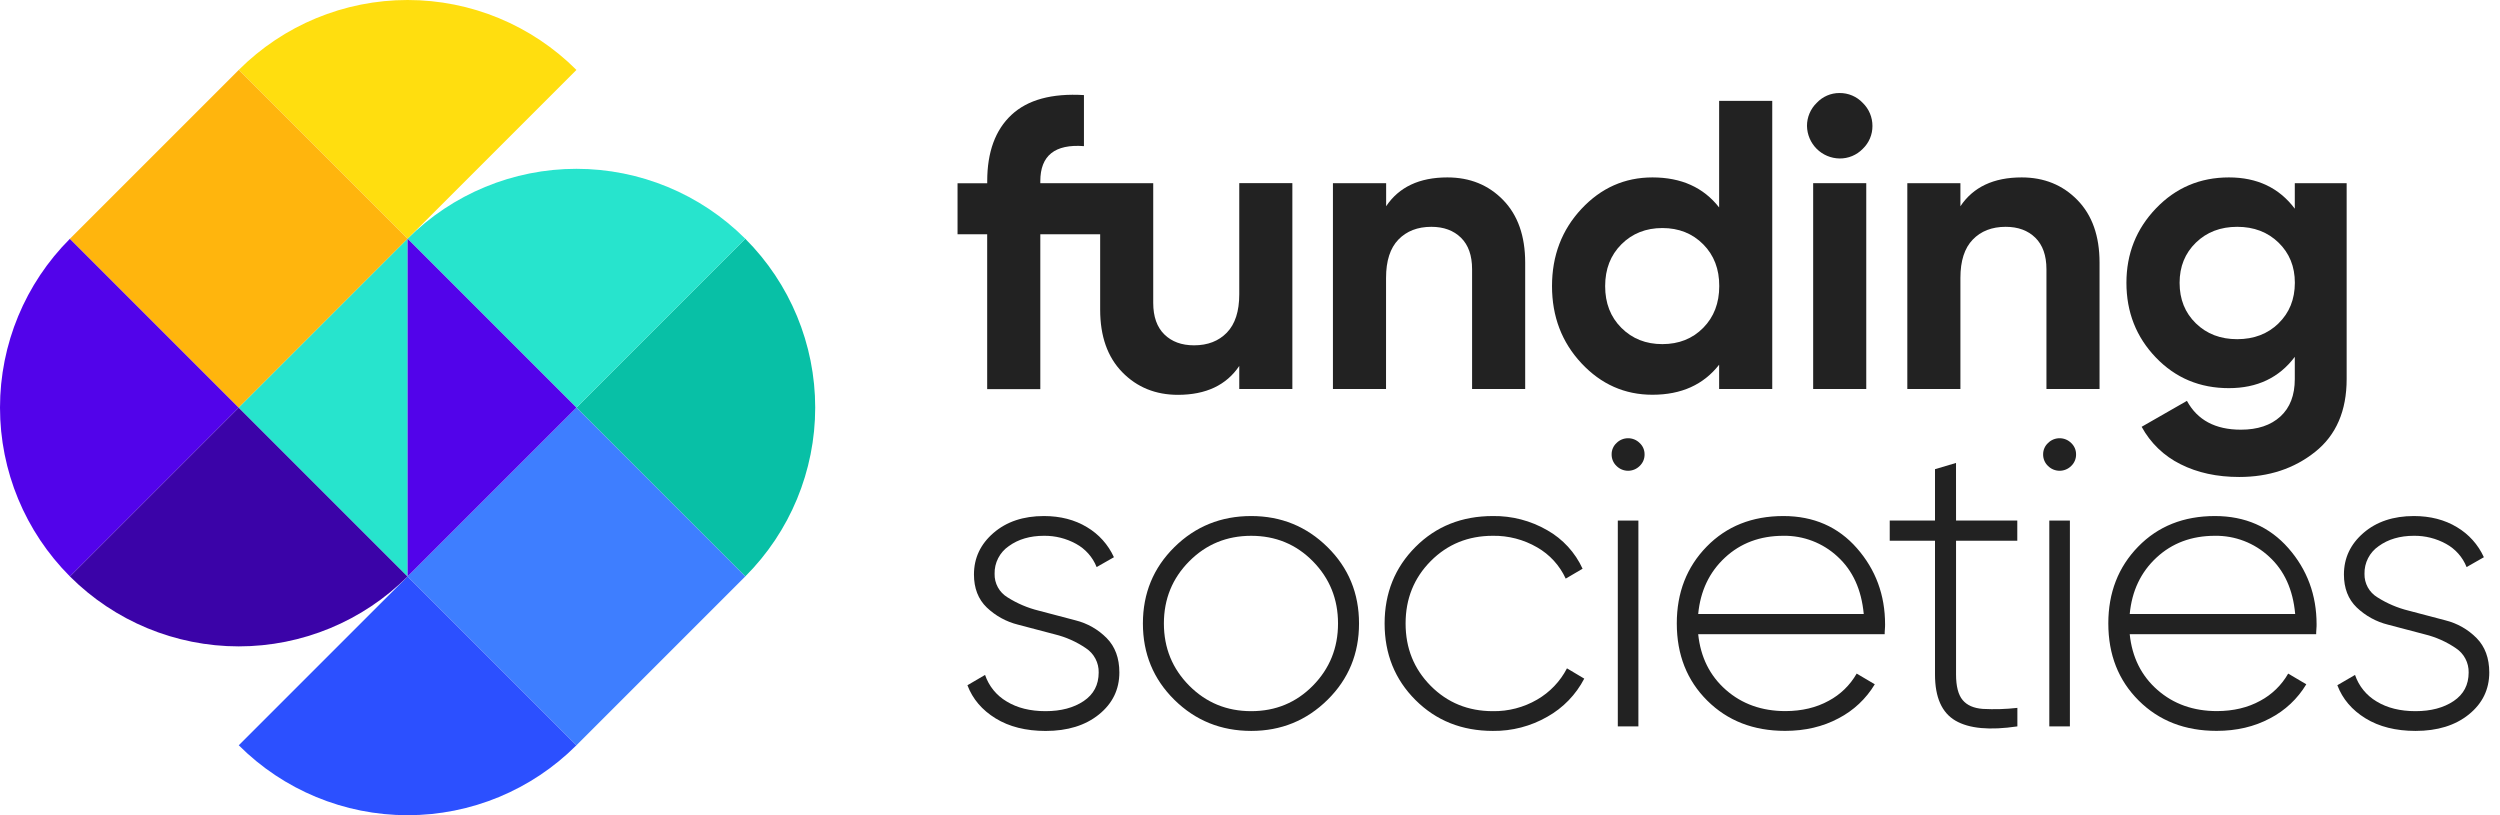 <svg width="230" height="75" viewBox="0 0 230 75" fill="none" xmlns="http://www.w3.org/2000/svg">
<g clip-path="url(#clip0_3346_17501)">
<path d="M114.012 33.667V35.788H118.897V16.849H114.012V27.073C114.012 28.639 113.633 29.813 112.876 30.597C112.118 31.38 111.109 31.771 109.847 31.77C108.711 31.77 107.802 31.436 107.121 30.767C106.439 30.098 106.098 29.133 106.097 27.87V16.852H95.709V16.663C95.709 14.315 97.047 13.242 99.723 13.444V8.748C96.77 8.572 94.549 9.177 93.059 10.565C91.569 11.953 90.824 13.988 90.824 16.669V16.859H88.094V21.554H90.82V35.798H95.709V21.554H101.215V28.487C101.215 30.936 101.893 32.855 103.25 34.243C104.606 35.632 106.317 36.326 108.381 36.325C110.949 36.32 112.826 35.434 114.012 33.667Z" fill="#222222"/>
<path d="M127.517 25.563C127.517 23.998 127.896 22.824 128.653 22.041C129.411 21.259 130.421 20.867 131.683 20.867C132.82 20.867 133.729 21.202 134.41 21.87C135.091 22.539 135.432 23.505 135.432 24.768V35.788H140.317V24.162C140.317 21.713 139.642 19.794 138.292 18.405C136.941 17.016 135.231 16.322 133.159 16.322C130.585 16.322 128.707 17.206 127.525 18.973V16.852H122.63V35.791H127.515L127.517 25.563Z" fill="#222222"/>
<path d="M158.16 33.553V35.788H163.047V9.278H158.16V19.086C156.721 17.244 154.677 16.323 152.026 16.322C149.475 16.322 147.297 17.288 145.493 19.219C143.689 21.151 142.786 23.518 142.785 26.32C142.785 29.122 143.688 31.489 145.493 33.42C147.298 35.352 149.476 36.317 152.026 36.317C154.676 36.317 156.72 35.396 158.16 33.553ZM152.936 31.659C151.421 31.659 150.164 31.161 149.167 30.163C148.169 29.165 147.671 27.885 147.674 26.32C147.674 24.755 148.172 23.474 149.17 22.476C150.167 21.479 151.424 20.98 152.939 20.98C154.453 20.98 155.705 21.479 156.695 22.476C157.686 23.474 158.178 24.755 158.171 26.32C158.171 27.886 157.679 29.166 156.695 30.163C155.711 31.16 154.457 31.658 152.933 31.659H152.936Z" fill="#222222"/>
<path d="M171.696 16.852H166.811V35.788H171.696V16.852Z" fill="#222222"/>
<path d="M169.234 14.58C169.633 14.586 170.029 14.51 170.397 14.357C170.765 14.204 171.098 13.977 171.375 13.691C171.659 13.419 171.884 13.093 172.037 12.732C172.19 12.37 172.267 11.981 172.265 11.589C172.266 11.194 172.188 10.802 172.036 10.438C171.883 10.073 171.658 9.744 171.375 9.468C171.101 9.176 170.769 8.945 170.4 8.788C170.032 8.632 169.635 8.554 169.234 8.558C168.84 8.556 168.45 8.636 168.088 8.793C167.727 8.949 167.402 9.179 167.134 9.468C166.85 9.743 166.625 10.073 166.472 10.438C166.319 10.802 166.241 11.194 166.243 11.589C166.256 12.378 166.575 13.132 167.133 13.69C167.691 14.248 168.445 14.567 169.234 14.58Z" fill="#222222"/>
<path d="M185.993 16.322C183.417 16.322 181.538 17.206 180.358 18.973V16.852H175.473V35.791H180.358V25.563C180.358 23.998 180.737 22.824 181.495 22.041C182.252 21.259 183.262 20.867 184.523 20.867C185.66 20.867 186.568 21.202 187.25 21.87C187.931 22.539 188.272 23.505 188.273 24.768V35.788H193.158V24.162C193.158 21.713 192.48 19.794 191.124 18.405C189.767 17.016 188.057 16.322 185.993 16.322Z" fill="#222222"/>
<path d="M215.892 16.852H211.121V19.2C209.681 17.281 207.661 16.322 205.06 16.322C202.41 16.322 200.176 17.269 198.358 19.163C196.54 21.057 195.631 23.341 195.631 26.017C195.631 28.718 196.534 31.01 198.339 32.891C200.144 34.773 202.385 35.712 205.06 35.709C207.662 35.709 209.682 34.749 211.121 32.83V34.876C211.121 36.364 210.679 37.512 209.795 38.319C208.911 39.127 207.699 39.531 206.159 39.531C203.811 39.531 202.157 38.647 201.197 36.879L197.032 39.265C197.841 40.755 199.091 41.958 200.61 42.708C202.163 43.491 203.962 43.882 206.007 43.882C208.734 43.882 211.063 43.112 212.994 41.572C214.926 40.032 215.892 37.798 215.892 34.87V16.852ZM209.631 29.747C208.632 30.718 207.363 31.204 205.824 31.205C204.285 31.206 203.017 30.72 202.019 29.747C201.02 28.776 200.522 27.533 200.523 26.017C200.523 24.527 201.022 23.296 202.019 22.325C203.017 21.353 204.285 20.867 205.824 20.867C207.364 20.867 208.633 21.353 209.631 22.325C210.628 23.296 211.127 24.527 211.127 26.017C211.123 27.536 210.622 28.779 209.624 29.747H209.631Z" fill="#222222"/>
<path d="M98.952 57.072L95.563 56.18C94.545 55.93 93.575 55.516 92.689 54.954C92.319 54.731 92.013 54.414 91.805 54.034C91.597 53.655 91.492 53.227 91.503 52.794C91.49 52.294 91.603 51.798 91.832 51.352C92.06 50.907 92.396 50.525 92.81 50.243C93.68 49.611 94.759 49.294 96.047 49.293C97.077 49.281 98.093 49.535 98.996 50.032C99.858 50.501 100.529 51.258 100.89 52.171L102.481 51.264C101.957 50.11 101.091 49.144 100 48.498C98.877 47.818 97.557 47.477 96.042 47.476C94.148 47.476 92.602 47.993 91.403 49.028C90.204 50.064 89.604 51.339 89.604 52.854C89.604 54.117 89.996 55.127 90.778 55.884C91.583 56.654 92.576 57.2 93.657 57.468L97.045 58.36C98.067 58.61 99.036 59.042 99.905 59.636C100.274 59.878 100.575 60.21 100.78 60.601C100.986 60.992 101.089 61.428 101.079 61.869C101.079 63.005 100.618 63.881 99.697 64.499C98.775 65.117 97.608 65.426 96.194 65.427C94.779 65.427 93.586 65.13 92.616 64.537C91.68 63.989 90.973 63.121 90.626 62.093L89.003 63.043C89.482 64.307 90.347 65.323 91.597 66.092C92.847 66.861 94.381 67.246 96.199 67.247C98.218 67.247 99.852 66.742 101.102 65.732C102.352 64.722 102.979 63.435 102.981 61.869C102.981 60.55 102.593 59.496 101.819 58.708C101.032 57.909 100.04 57.343 98.952 57.072Z" fill="#222222"/>
<path d="M115.108 47.476C112.33 47.476 109.976 48.429 108.044 50.335C106.113 52.242 105.147 54.583 105.147 57.36C105.147 60.139 106.113 62.48 108.044 64.385C109.976 66.289 112.33 67.242 115.108 67.244C117.857 67.244 120.199 66.291 122.132 64.385C124.066 62.478 125.032 60.137 125.03 57.36C125.03 54.583 124.064 52.242 122.132 50.335C120.201 48.429 117.859 47.476 115.108 47.476ZM120.788 63.079C119.248 64.644 117.354 65.427 115.108 65.427C112.861 65.427 110.961 64.644 109.407 63.079C107.855 61.514 107.078 59.608 107.078 57.36C107.078 55.112 107.855 53.206 109.407 51.642C110.96 50.077 112.86 49.294 115.108 49.294C117.355 49.294 119.249 50.077 120.788 51.642C122.328 53.208 123.098 55.113 123.098 57.36C123.098 59.607 122.328 61.513 120.788 63.079Z" fill="#222222"/>
<path d="M141.413 64.366C140.178 65.083 138.771 65.45 137.343 65.427C135.073 65.427 133.167 64.651 131.625 63.098C130.084 61.545 129.314 59.633 129.315 57.36C129.315 55.087 130.085 53.175 131.625 51.622C133.166 50.069 135.072 49.293 137.343 49.293C138.771 49.271 140.178 49.638 141.413 50.354C142.57 51.015 143.49 52.021 144.045 53.233L145.598 52.323C144.916 50.831 143.78 49.592 142.352 48.783C140.831 47.902 139.1 47.45 137.343 47.476C134.489 47.476 132.116 48.423 130.225 50.317C128.333 52.211 127.386 54.558 127.384 57.36C127.384 60.164 128.331 62.512 130.225 64.403C132.119 66.295 134.491 67.242 137.343 67.244C139.103 67.266 140.836 66.815 142.361 65.937C143.808 65.125 144.986 63.907 145.751 62.434L144.161 61.487C143.539 62.69 142.585 63.689 141.413 64.366Z" fill="#222222"/>
<path d="M150.732 47.892H148.838V66.828H150.732V47.892Z" fill="#222222"/>
<path d="M149.785 40.318C149.588 40.317 149.393 40.355 149.211 40.429C149.029 40.504 148.863 40.614 148.724 40.753C148.579 40.886 148.464 41.047 148.386 41.226C148.308 41.406 148.268 41.6 148.27 41.796C148.266 41.997 148.304 42.197 148.382 42.383C148.46 42.569 148.577 42.736 148.724 42.874C149.006 43.154 149.387 43.311 149.784 43.311C150.181 43.311 150.563 43.154 150.845 42.874C150.992 42.737 151.109 42.569 151.188 42.384C151.266 42.198 151.305 41.997 151.3 41.796C151.302 41.6 151.262 41.406 151.184 41.226C151.105 41.046 150.99 40.885 150.845 40.753C150.706 40.614 150.54 40.504 150.359 40.429C150.177 40.355 149.982 40.317 149.785 40.318Z" fill="#222222"/>
<path d="M164.074 47.476C161.196 47.476 158.841 48.415 157.01 50.293C155.179 52.171 154.264 54.526 154.265 57.355C154.265 60.233 155.199 62.6 157.068 64.457C158.937 66.313 161.323 67.241 164.226 67.24C166.067 67.24 167.708 66.855 169.148 66.085C170.527 65.37 171.681 64.286 172.481 62.954L170.814 61.97C170.21 63.031 169.317 63.9 168.239 64.474C167.102 65.1 165.777 65.416 164.263 65.421C162.091 65.421 160.265 64.771 158.785 63.471C157.305 62.17 156.455 60.463 156.234 58.348H173.39C173.39 58.248 173.39 58.096 173.409 57.894C173.427 57.692 173.427 57.54 173.427 57.44C173.427 54.738 172.563 52.403 170.834 50.432C169.105 48.462 166.852 47.477 164.074 47.476ZM156.234 56.49C156.435 54.368 157.256 52.639 158.696 51.301C160.136 49.963 161.928 49.294 164.074 49.293C165.918 49.265 167.702 49.95 169.053 51.206C170.452 52.482 171.256 54.243 171.465 56.49H156.234Z" fill="#222222"/>
<path d="M179.953 42.591L178.02 43.165V47.892H173.855V49.748H178.02V62.056C178.02 64.151 178.646 65.565 179.898 66.297C181.15 67.03 183.05 67.207 185.599 66.828V65.124C184.542 65.244 183.478 65.276 182.416 65.219C181.582 65.156 180.963 64.885 180.562 64.403C180.16 63.922 179.958 63.14 179.956 62.056V49.748H185.591V47.892H179.956L179.953 42.591Z" fill="#222222"/>
<path d="M189.483 40.318C189.287 40.317 189.092 40.355 188.91 40.429C188.728 40.504 188.563 40.614 188.424 40.753C188.279 40.885 188.163 41.046 188.085 41.226C188.006 41.406 187.967 41.6 187.968 41.796C187.964 41.997 188.002 42.198 188.081 42.384C188.159 42.569 188.276 42.737 188.424 42.874C188.706 43.154 189.087 43.311 189.484 43.311C189.881 43.311 190.263 43.154 190.545 42.874C190.692 42.736 190.808 42.569 190.886 42.383C190.965 42.197 191.003 41.997 190.998 41.796C191 41.6 190.96 41.406 190.882 41.226C190.804 41.047 190.689 40.886 190.545 40.753C190.405 40.614 190.24 40.504 190.057 40.429C189.875 40.355 189.68 40.317 189.483 40.318Z" fill="#222222"/>
<path d="M190.43 47.892H188.536V66.828H190.43V47.892Z" fill="#222222"/>
<path d="M203.772 47.476C200.893 47.476 198.539 48.415 196.71 50.293C194.881 52.171 193.966 54.526 193.965 57.355C193.965 60.233 194.898 62.6 196.766 64.457C198.634 66.313 201.02 67.241 203.924 67.24C205.766 67.24 207.407 66.855 208.847 66.085C210.226 65.37 211.38 64.286 212.179 62.954L210.513 61.97C209.909 63.031 209.016 63.899 207.939 64.474C206.802 65.1 205.477 65.416 203.962 65.421C201.791 65.421 199.965 64.771 198.483 63.471C197.002 62.17 196.152 60.463 195.934 58.348H213.088C213.088 58.248 213.088 58.096 213.107 57.894C213.126 57.692 213.126 57.54 213.126 57.44C213.126 54.738 212.261 52.403 210.532 50.432C208.803 48.462 206.55 47.477 203.772 47.476ZM195.934 56.49C196.134 54.368 196.954 52.639 198.394 51.301C199.834 49.963 201.627 49.294 203.772 49.293C205.617 49.265 207.401 49.95 208.753 51.206C210.154 52.481 210.955 54.242 211.157 56.49H195.934Z" fill="#222222"/>
<path d="M227.848 58.705C227.061 57.908 226.069 57.343 224.982 57.072L221.594 56.18C220.576 55.93 219.606 55.516 218.721 54.954C218.35 54.731 218.045 54.414 217.836 54.034C217.628 53.655 217.523 53.227 217.533 52.794C217.521 52.294 217.634 51.798 217.862 51.352C218.091 50.907 218.427 50.525 218.84 50.243C219.712 49.611 220.791 49.294 222.079 49.293C223.111 49.28 224.128 49.535 225.032 50.032C225.895 50.501 226.565 51.258 226.926 52.171L228.516 51.264C227.992 50.109 227.126 49.144 226.036 48.498C224.912 47.818 223.593 47.477 222.079 47.476C220.185 47.476 218.638 47.993 217.439 49.028C216.241 50.064 215.641 51.339 215.641 52.854C215.641 54.117 216.032 55.127 216.815 55.884C217.619 56.654 218.611 57.2 219.692 57.468L223.081 58.36C224.103 58.61 225.072 59.042 225.942 59.636C226.311 59.878 226.612 60.21 226.817 60.601C227.023 60.992 227.125 61.428 227.116 61.869C227.116 63.005 226.655 63.881 225.734 64.499C224.812 65.117 223.645 65.426 222.231 65.427C220.816 65.427 219.622 65.13 218.651 64.537C217.716 63.988 217.01 63.121 216.663 62.093L215.035 63.04C215.514 64.304 216.379 65.32 217.629 66.089C218.879 66.858 220.413 67.243 222.231 67.244C224.25 67.244 225.884 66.739 227.134 65.729C228.384 64.719 229.011 63.431 229.013 61.866C229.011 60.547 228.622 59.493 227.848 58.705Z" fill="#222222"/>
</g>
<path d="M6.434 21.965L21.966 37.498L6.433 53.031C2.314 48.911 -0 43.324 1.27704e-08 37.498C0 31.672 2.315 26.085 6.434 21.965Z" fill="#5203EA"/>
<path d="M53.031 6.433L37.498 21.966L21.965 6.434C26.085 2.315 31.672 0 37.498 1.28166e-08C43.324 -0 48.911 2.314 53.031 6.433Z" fill="#FFDE0F"/>
<path d="M21.966 6.433L6.432 21.966L21.966 37.5L37.499 21.966L21.966 6.433Z" fill="#FFB50D"/>
<path d="M68.565 53.031L53.033 37.499L68.566 21.965C72.685 26.085 74.999 31.673 74.999 37.498C74.999 43.324 72.685 48.912 68.565 53.031Z" fill="#08C0A6"/>
<path d="M21.966 68.566L37.499 53.033L53.031 68.565C48.912 72.684 43.325 74.999 37.499 74.999C31.673 74.999 26.085 72.685 21.966 68.566Z" fill="#2C50FF"/>
<path d="M53.031 68.565L68.565 53.032L53.031 37.498L37.498 53.032L53.031 68.565Z" fill="#3E7EFF"/>
<path d="M6.433 53.032L21.966 37.499L37.499 53.032C33.38 57.152 27.792 59.467 21.966 59.467C16.14 59.467 10.553 57.152 6.433 53.032Z" fill="#3B03A8"/>
<path d="M68.566 21.965L53.033 37.499L37.499 21.965C41.619 17.846 47.207 15.531 53.033 15.531C58.859 15.531 64.446 17.846 68.566 21.965Z" fill="#27E4CD"/>
<path d="M37.499 53.031L21.967 37.499L37.499 21.966V53.031Z" fill="#27E4CD"/>
<path d="M53.032 37.499L37.499 53.031V21.966L53.032 37.499Z" fill="#5203EA"/>
<defs>
<clipPath id="clip0_3346_17501">
<rect width="142.174" height="60" fill="white" transform="translate(87 8)"/>
</clipPath>
</defs>
</svg>
